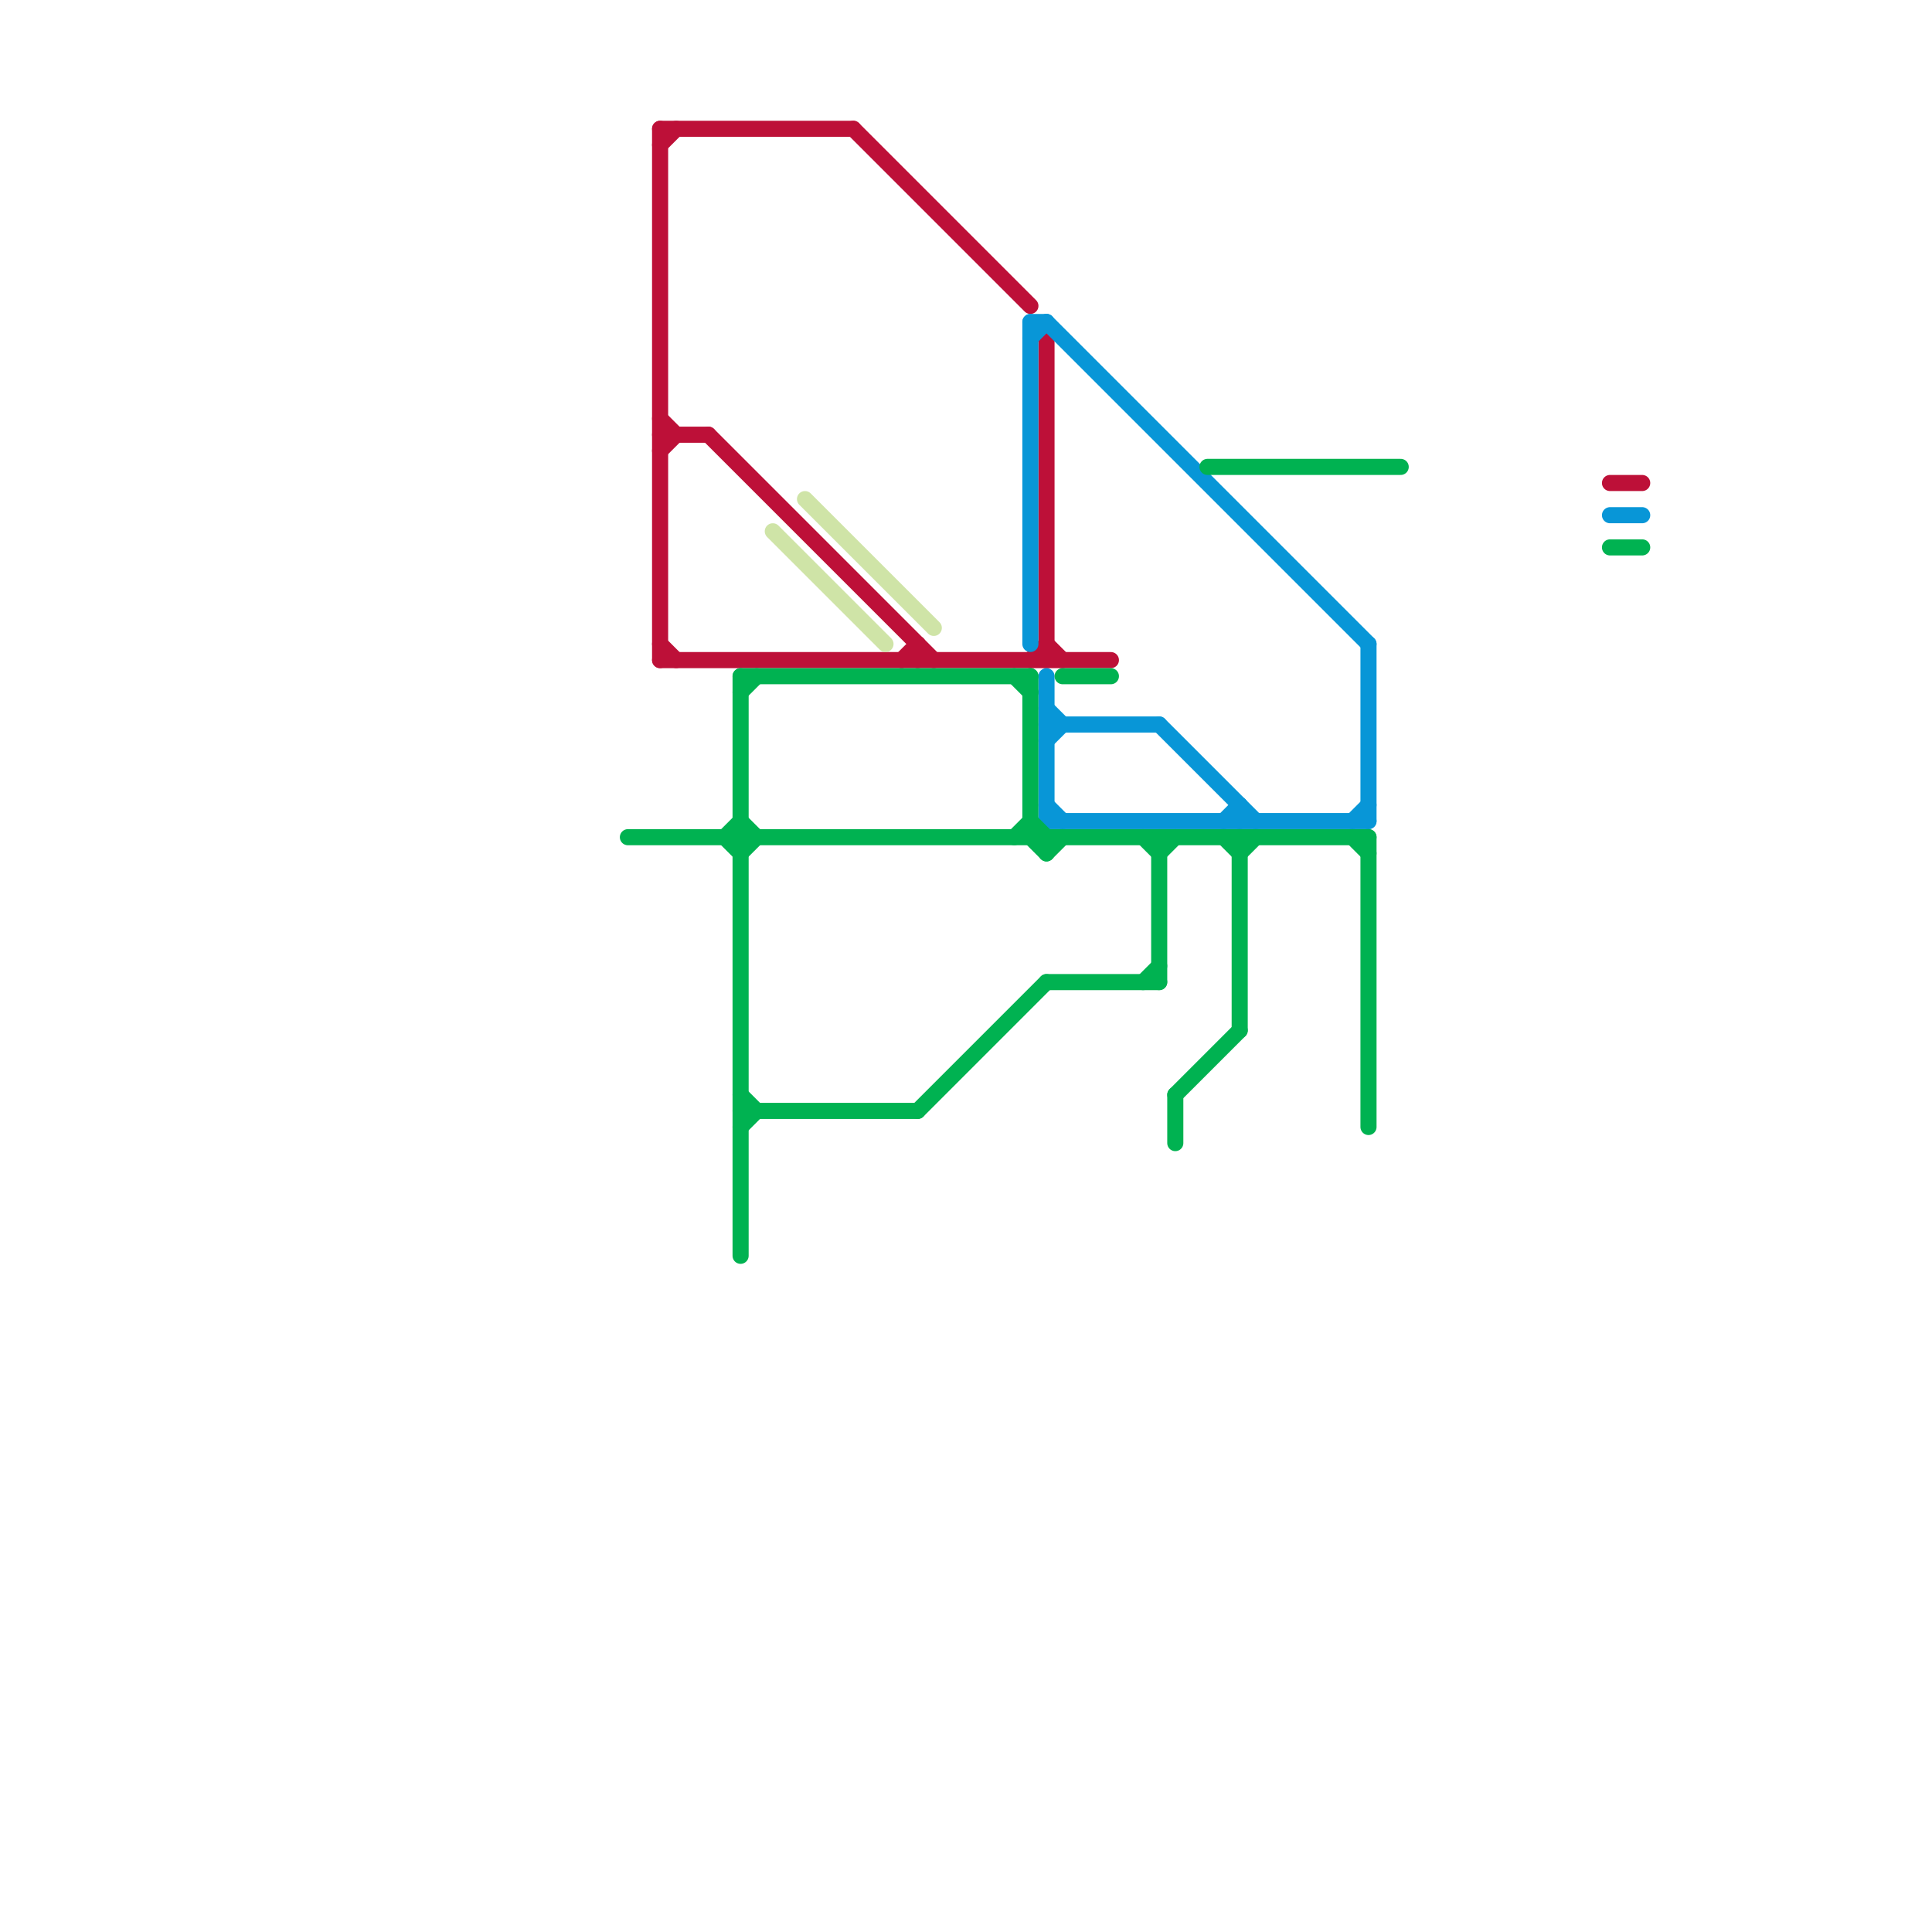
<svg version="1.1" xmlns="http://www.w3.org/2000/svg" viewBox="0 0 120 120">
<style>text { font: 1px Helvetica; font-weight: 600; white-space: pre; dominant-baseline: central; } line { stroke-width: 1; fill: none; stroke-linecap: round; stroke-linejoin: round; } .c0 { stroke: #bd1038 } .c1 { stroke: #0896d7 } .c2 { stroke: #00b251 } .c3 { stroke: #cfe4a7 }</style><defs><g id="wm-xf"><circle r="1.2" fill="#000"/><circle r="0.9" fill="#fff"/><circle r="0.6" fill="#000"/><circle r="0.3" fill="#fff"/></g><g id="wm"><circle r="0.6" fill="#000"/><circle r="0.3" fill="#fff"/></g></defs><line class="c0" x1="41" y1="28" x2="42" y2="27"/><line class="c0" x1="41" y1="9" x2="42" y2="8"/><line class="c0" x1="41" y1="41" x2="69" y2="41"/><line class="c0" x1="64" y1="41" x2="65" y2="40"/><line class="c0" x1="65" y1="40" x2="66" y2="41"/><line class="c0" x1="41" y1="40" x2="42" y2="41"/><line class="c0" x1="41" y1="8" x2="41" y2="41"/><line class="c0" x1="41" y1="27" x2="44" y2="27"/><line class="c0" x1="41" y1="26" x2="42" y2="27"/><line class="c0" x1="53" y1="8" x2="64" y2="19"/><line class="c0" x1="57" y1="40" x2="57" y2="41"/><line class="c0" x1="100" y1="30" x2="102" y2="30"/><line class="c0" x1="56" y1="41" x2="57" y2="40"/><line class="c0" x1="41" y1="8" x2="53" y2="8"/><line class="c0" x1="65" y1="21" x2="65" y2="41"/><line class="c0" x1="44" y1="27" x2="58" y2="41"/><line class="c1" x1="64" y1="21" x2="65" y2="20"/><line class="c1" x1="65" y1="50" x2="66" y2="51"/><line class="c1" x1="65" y1="20" x2="85" y2="40"/><line class="c1" x1="76" y1="51" x2="77" y2="50"/><line class="c1" x1="72" y1="45" x2="78" y2="51"/><line class="c1" x1="64" y1="20" x2="64" y2="40"/><line class="c1" x1="85" y1="40" x2="85" y2="51"/><line class="c1" x1="65" y1="44" x2="66" y2="45"/><line class="c1" x1="77" y1="50" x2="77" y2="51"/><line class="c1" x1="65" y1="51" x2="85" y2="51"/><line class="c1" x1="65" y1="45" x2="72" y2="45"/><line class="c1" x1="64" y1="20" x2="65" y2="20"/><line class="c1" x1="65" y1="42" x2="65" y2="51"/><line class="c1" x1="100" y1="32" x2="102" y2="32"/><line class="c1" x1="84" y1="51" x2="85" y2="50"/><line class="c1" x1="65" y1="46" x2="66" y2="45"/><line class="c2" x1="75" y1="29" x2="87" y2="29"/><line class="c2" x1="64" y1="51" x2="65" y2="52"/><line class="c2" x1="71" y1="61" x2="72" y2="60"/><line class="c2" x1="46" y1="42" x2="46" y2="78"/><line class="c2" x1="65" y1="53" x2="66" y2="52"/><line class="c2" x1="76" y1="52" x2="77" y2="53"/><line class="c2" x1="77" y1="52" x2="77" y2="64"/><line class="c2" x1="57" y1="69" x2="65" y2="61"/><line class="c2" x1="65" y1="52" x2="65" y2="53"/><line class="c2" x1="46" y1="53" x2="47" y2="52"/><line class="c2" x1="71" y1="52" x2="72" y2="53"/><line class="c2" x1="39" y1="52" x2="85" y2="52"/><line class="c2" x1="64" y1="42" x2="64" y2="52"/><line class="c2" x1="73" y1="68" x2="77" y2="64"/><line class="c2" x1="72" y1="53" x2="73" y2="52"/><line class="c2" x1="45" y1="52" x2="46" y2="51"/><line class="c2" x1="46" y1="70" x2="47" y2="69"/><line class="c2" x1="77" y1="53" x2="78" y2="52"/><line class="c2" x1="46" y1="51" x2="47" y2="52"/><line class="c2" x1="100" y1="34" x2="102" y2="34"/><line class="c2" x1="63" y1="52" x2="64" y2="51"/><line class="c2" x1="84" y1="52" x2="85" y2="53"/><line class="c2" x1="46" y1="43" x2="47" y2="42"/><line class="c2" x1="46" y1="42" x2="64" y2="42"/><line class="c2" x1="66" y1="42" x2="69" y2="42"/><line class="c2" x1="65" y1="61" x2="72" y2="61"/><line class="c2" x1="64" y1="52" x2="65" y2="53"/><line class="c2" x1="85" y1="52" x2="85" y2="70"/><line class="c2" x1="46" y1="68" x2="47" y2="69"/><line class="c2" x1="63" y1="42" x2="64" y2="43"/><line class="c2" x1="73" y1="68" x2="73" y2="71"/><line class="c2" x1="46" y1="69" x2="57" y2="69"/><line class="c2" x1="45" y1="52" x2="46" y2="53"/><line class="c2" x1="72" y1="52" x2="72" y2="61"/><line class="c3" x1="50" y1="31" x2="58" y2="39"/><line class="c3" x1="48" y1="33" x2="55" y2="40"/>
</svg>

